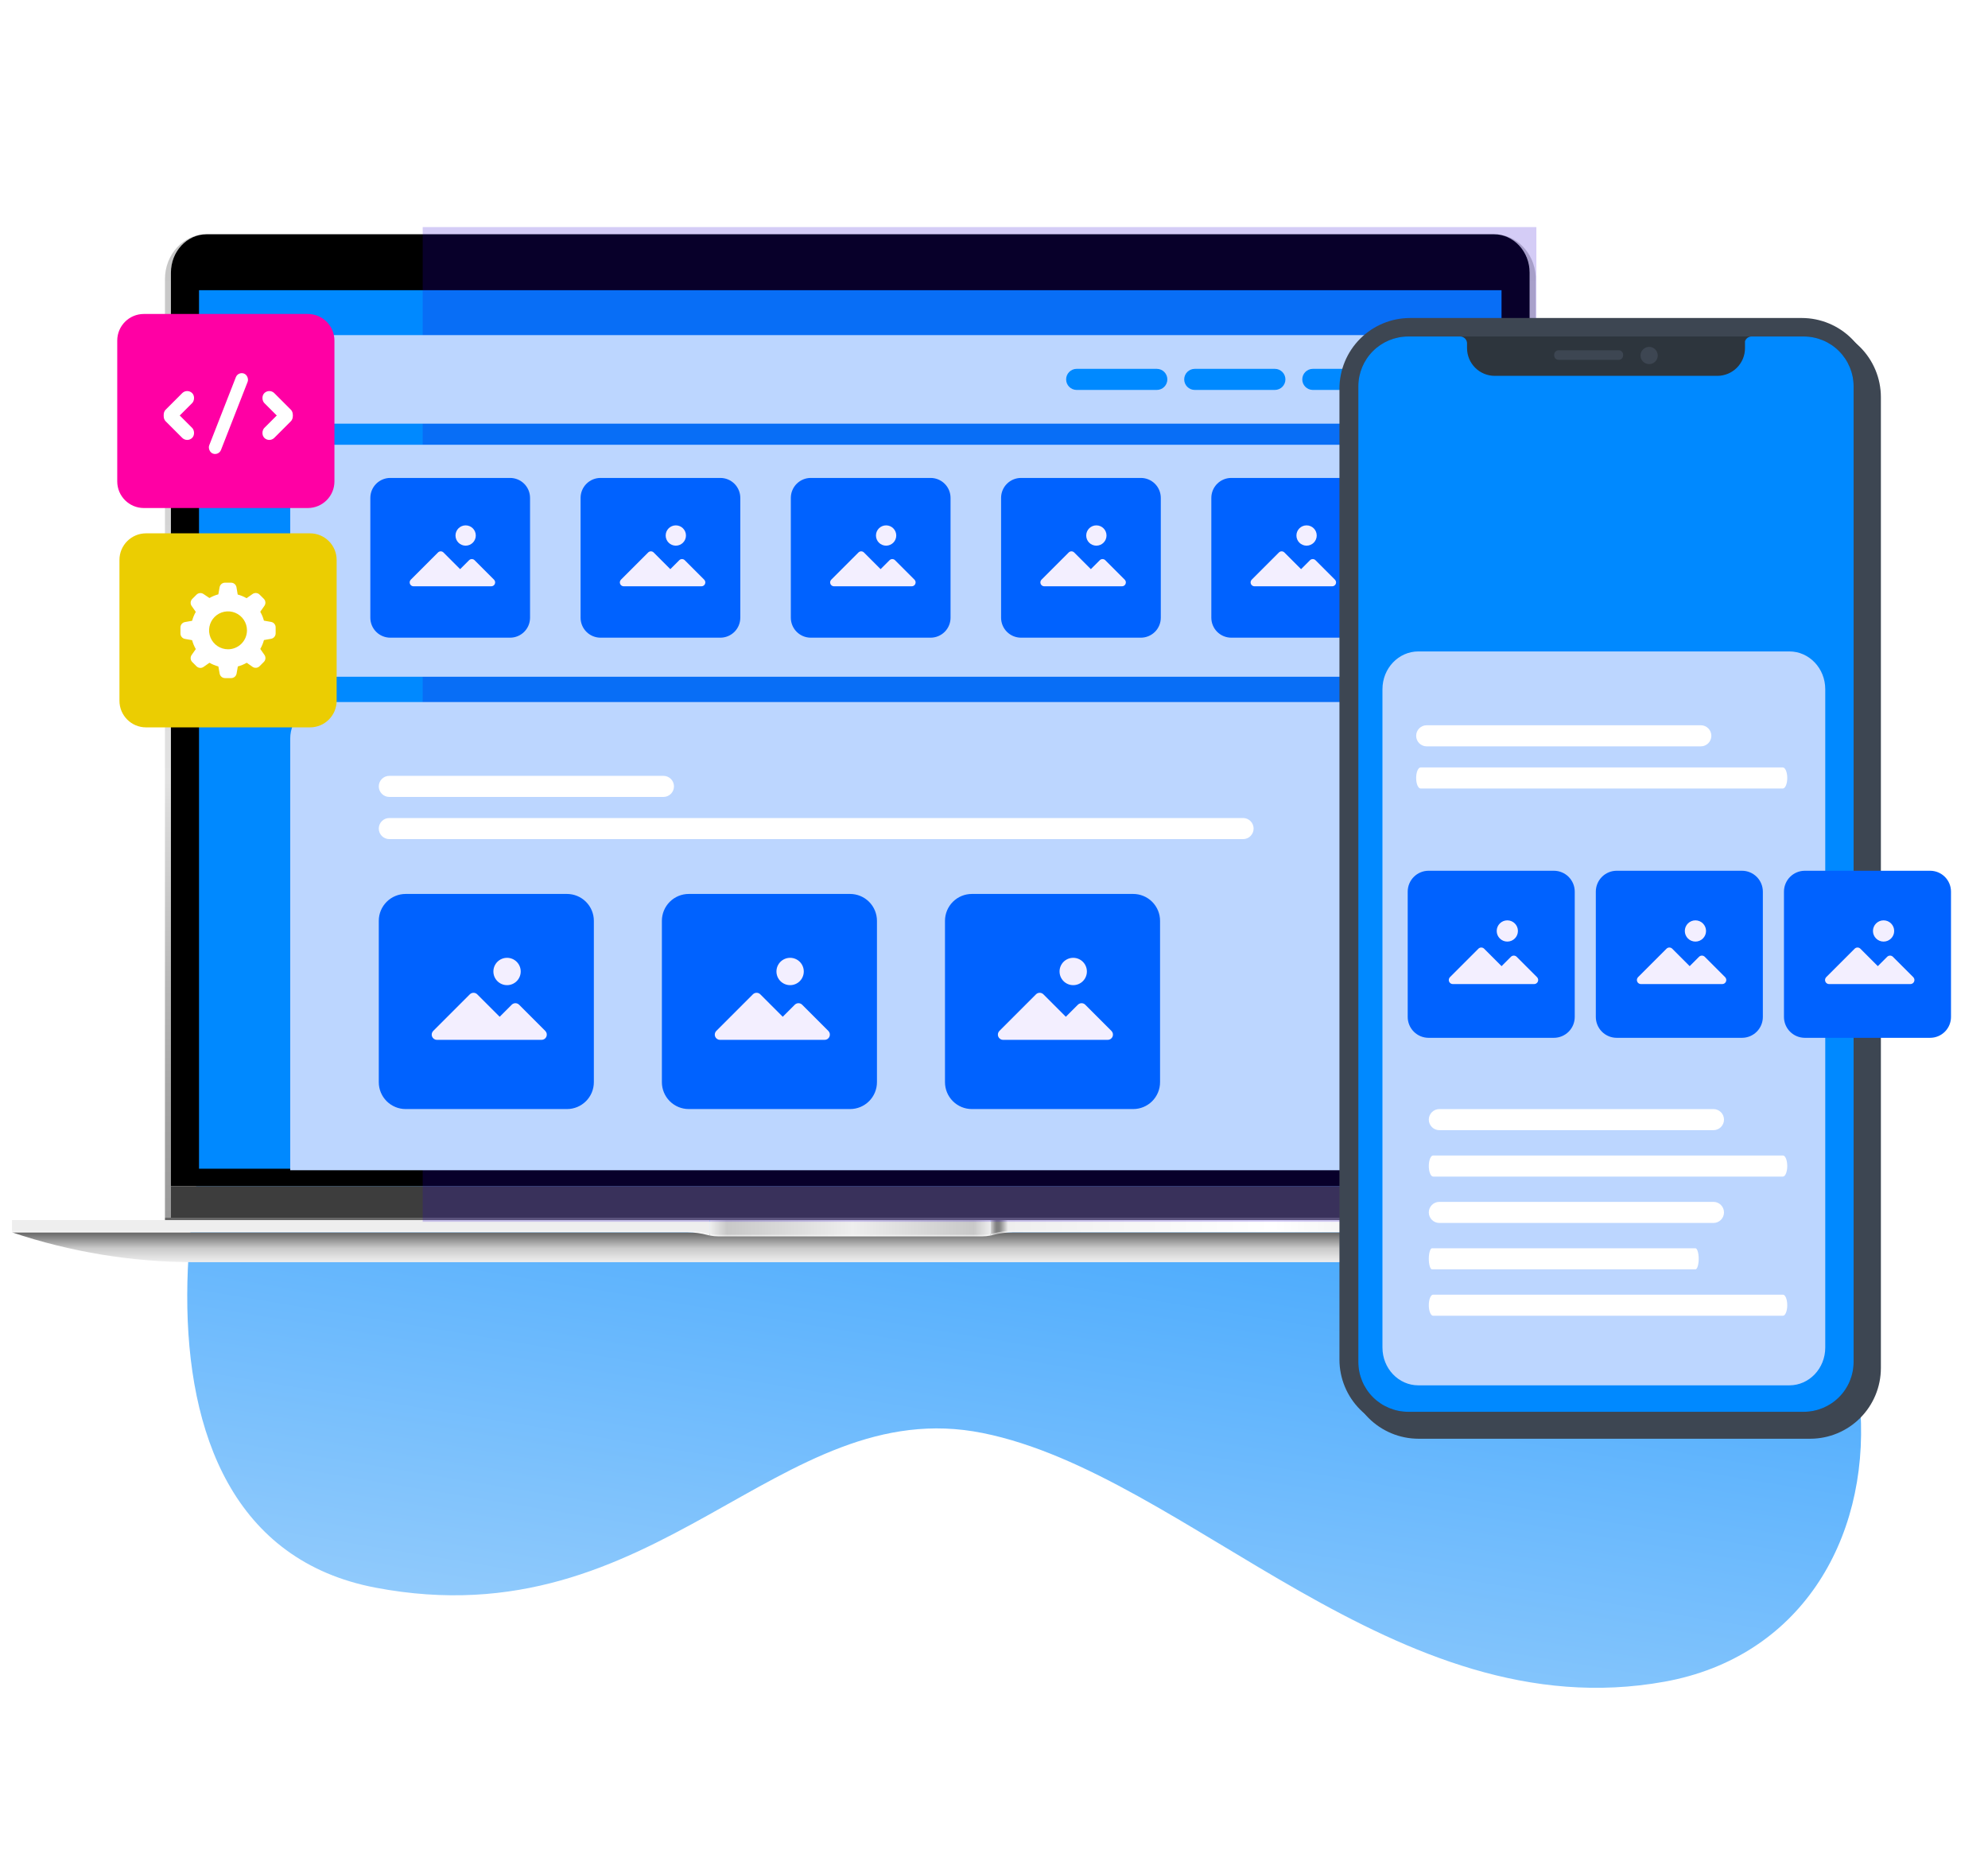 <svg width="430" height="400" viewBox="0 0 430 400" fill="none" xmlns="http://www.w3.org/2000/svg">
<g clip-path="url(#clip0_1167_2096)">
<path fill-rule="evenodd" clip-rule="evenodd" d="M182.282 169.499C161.975 193.552 124.091 140.769 85.694 138.271C47.297 135.773 74.031 179.57 61.278 200.273C40.465 234.059 20.04 331.675 81.204 343.335C142.367 354.995 168.2 300.98 212.571 309.903C256.942 318.827 301.729 374.202 360.044 363.672C418.358 353.142 419.922 262.968 344.42 228.678C281.938 200.301 300.108 174.841 272.563 153.962C245.017 133.083 211.446 134.959 182.282 169.499Z" fill="url(#paint0_linear_1167_2096)"/>
<path fill-rule="evenodd" clip-rule="evenodd" d="M61.035 148.54C62.569 151.636 89.612 143.049 106.777 142.478C123.942 141.907 103.46 115.704 84.939 121.351C66.417 126.998 58.889 144.206 61.035 148.54Z" fill="url(#paint1_linear_1167_2096)"/>
<path fill-rule="evenodd" clip-rule="evenodd" d="M294.19 136.049C290.708 122.29 301.569 118.906 310.489 122.053C319.409 125.2 307.223 130.008 302.601 134.281C297.979 138.555 294.559 137.506 294.19 136.049Z" fill="url(#paint2_linear_1167_2096)"/>
<mask id="mask0_1167_2096" style="mask-type:luminance" maskUnits="userSpaceOnUse" x="-33" y="15" width="438" height="285">
<path d="M404.826 15H-33V299.587H404.826V15Z" fill="white"/>
</mask>
<g mask="url(#mask0_1167_2096)">
<path d="M323.156 50.637H44.715C39.726 50.637 35.68 54.986 35.68 60.349V263.336H36.971V58.955C36.972 58.533 37.002 58.111 37.062 57.693C37.081 57.555 37.104 57.419 37.13 57.284C37.156 57.149 37.184 57.016 37.216 56.884C37.248 56.752 37.282 56.619 37.321 56.49C37.632 55.409 38.155 54.401 38.858 53.525C38.939 53.423 39.022 53.326 39.108 53.23C39.15 53.182 39.192 53.139 39.237 53.087C39.628 52.666 40.064 52.289 40.536 51.961C40.693 51.853 40.853 51.751 41.018 51.656C41.184 51.56 41.349 51.473 41.52 51.387C41.634 51.333 41.75 51.282 41.865 51.232C42.759 50.853 43.721 50.657 44.693 50.656H323.138C324.432 50.657 325.702 51.003 326.818 51.659C326.981 51.755 327.142 51.858 327.299 51.965C327.507 52.109 327.709 52.264 327.904 52.426C328.001 52.509 328.096 52.594 328.189 52.68C328.33 52.811 328.466 52.947 328.596 53.087C328.641 53.135 328.688 53.178 328.726 53.23C328.812 53.326 328.896 53.423 328.975 53.525C330.206 55.066 330.871 56.983 330.861 58.956V263.336H332.17V59.739C331.881 54.659 327.959 50.637 323.156 50.637Z" fill="url(#paint3_linear_1167_2096)"/>
<path d="M330.86 58.961V256.518H36.969V58.961C36.969 54.382 40.435 50.66 44.694 50.66H323.134C327.394 50.656 330.86 54.381 330.86 58.961Z" fill="black"/>
<path d="M2.602 266.504C15.294 270.77 28.594 272.949 41.984 272.955H325.836C339.226 272.949 352.526 270.77 365.218 266.504H2.602Z" fill="url(#paint4_linear_1167_2096)"/>
<path d="M2.602 264.184V266.5H148.772C150.214 266.514 151.649 266.708 153.043 267.08C153.208 267.122 153.374 267.16 153.542 267.194V264.184H2.602Z" fill="url(#paint5_linear_1167_2096)"/>
<path d="M2.602 263.848V266.164H148.772C150.214 266.178 151.649 266.373 153.043 266.744C153.208 266.787 153.374 266.825 153.542 266.858V263.848H2.602Z" fill="url(#paint6_linear_1167_2096)"/>
<path d="M330.86 256.512H36.969V263.332H330.86V256.512Z" fill="#3D3D3D"/>
<path d="M365.202 264.184V266.5H219.037C217.594 266.514 216.159 266.708 214.765 267.08C214.6 267.122 214.433 267.16 214.266 267.194V264.184H365.202Z" fill="url(#paint7_linear_1167_2096)"/>
<path d="M214.267 264.184V267.194C213.644 267.319 213.01 267.382 212.375 267.382H155.439C154.803 267.382 154.17 267.319 153.547 267.194V264.184H214.267Z" fill="url(#paint8_linear_1167_2096)"/>
<path d="M365.202 263.848V266.164H219.037C217.594 266.178 216.159 266.373 214.765 266.744C214.6 266.787 214.433 266.825 214.266 266.858V263.848H365.202Z" fill="url(#paint9_linear_1167_2096)"/>
<path d="M214.267 263.848V266.858C213.644 266.983 213.01 267.046 212.375 267.046H155.439C154.803 267.046 154.17 266.983 153.547 266.858V263.848H214.267Z" fill="url(#paint10_linear_1167_2096)"/>
<path d="M332.171 263.332V263.852H330.862H36.971H35.68V263.332H332.171Z" fill="#666666"/>
<path d="M324.778 62.758H43.047V252.742H324.778V62.758Z" fill="#0089FF"/>
<g style="mix-blend-mode:lighten" opacity="0.2">
<path d="M332.314 49.109H91.43V264.217H332.314V49.109Z" fill="#2901D0"/>
</g>
<rect x="62.766" y="72.469" width="260.871" height="19.155" rx="9.577" fill="#BCD6FF"/>
<path d="M250.213 79.766H232.882C231.623 79.766 230.602 80.787 230.602 82.046C230.602 83.305 231.623 84.326 232.882 84.326H250.213C251.472 84.326 252.493 83.305 252.493 82.046C252.493 80.787 251.472 79.766 250.213 79.766Z" fill="#0089FF"/>
<path d="M275.752 79.766H258.421C257.162 79.766 256.141 80.787 256.141 82.046C256.141 83.305 257.162 84.326 258.421 84.326H275.752C277.011 84.326 278.032 83.305 278.032 82.046C278.032 80.787 277.011 79.766 275.752 79.766Z" fill="#0089FF"/>
<path d="M301.291 79.766H283.96C282.701 79.766 281.68 80.787 281.68 82.046C281.68 83.305 282.701 84.326 283.96 84.326H301.291C302.55 84.326 303.571 83.305 303.571 82.046C303.571 80.787 302.55 79.766 301.291 79.766Z" fill="#0089FF"/>
<circle cx="313.148" cy="82.046" r="5.929" fill="#0089FF"/>
</g>
<path d="M70.967 151.82H296.296C298.469 151.82 300.553 152.653 302.09 154.135C303.627 155.617 304.49 157.627 304.49 159.723V245.165C304.49 247.261 303.627 249.271 302.09 250.753C300.553 252.235 298.469 253.068 296.296 253.068H62.773V159.723C62.773 157.627 63.637 155.617 65.173 154.135C66.71 152.653 68.794 151.82 70.967 151.82Z" fill="#BCD6FF"/>
<path d="M143.499 167.781H84.21C82.951 167.781 81.93 168.802 81.93 170.062C81.93 171.321 82.951 172.342 84.21 172.342H143.499C144.758 172.342 145.779 171.321 145.779 170.062C145.779 168.802 144.758 167.781 143.499 167.781Z" fill="white"/>
<path d="M268.871 176.902H84.21C82.951 176.902 81.93 177.923 81.93 179.183C81.93 180.442 82.951 181.463 84.21 181.463H268.871C270.131 181.463 271.152 180.442 271.152 179.183C271.152 177.923 270.131 176.902 268.871 176.902Z" fill="white"/>
<path d="M87.745 193.32H122.634C124.176 193.32 125.655 193.933 126.746 195.023C127.836 196.114 128.449 197.593 128.449 199.135V234.024C128.449 235.567 127.836 237.046 126.746 238.136C125.655 239.227 124.176 239.839 122.634 239.839H87.745C86.202 239.839 84.723 239.227 83.633 238.136C82.542 237.046 81.93 235.567 81.93 234.024V199.135C81.93 197.593 82.542 196.114 83.633 195.023C84.723 193.933 86.202 193.32 87.745 193.32Z" fill="#0062FF"/>
<path d="M112.279 217.276C112.067 217.066 111.78 216.947 111.481 216.947C111.182 216.947 110.895 217.066 110.683 217.276L108.078 219.881L103.221 215.024C103.009 214.813 102.722 214.695 102.423 214.695C102.124 214.695 101.837 214.813 101.625 215.024L93.698 222.951C93.543 223.109 93.438 223.309 93.396 223.526C93.354 223.743 93.376 223.968 93.46 224.172C93.543 224.377 93.685 224.553 93.868 224.678C94.05 224.803 94.265 224.872 94.486 224.876H117.136C117.361 224.877 117.581 224.811 117.768 224.687C117.956 224.562 118.102 224.385 118.188 224.177C118.274 223.97 118.296 223.741 118.252 223.52C118.208 223.3 118.099 223.098 117.94 222.939L112.279 217.276Z" fill="#F3EFFF"/>
<path d="M109.674 213.044C111.307 213.044 112.63 211.721 112.63 210.088C112.63 208.456 111.307 207.133 109.674 207.133C108.042 207.133 106.719 208.456 106.719 210.088C106.719 211.721 108.042 213.044 109.674 213.044Z" fill="#F3EFFF"/>
<path d="M148.979 193.32H183.868C185.41 193.32 186.889 193.933 187.98 195.023C189.07 196.114 189.683 197.593 189.683 199.135V234.024C189.683 235.567 189.07 237.046 187.98 238.136C186.889 239.227 185.41 239.839 183.868 239.839H148.979C147.437 239.839 145.958 239.227 144.867 238.136C143.777 237.046 143.164 235.567 143.164 234.024V199.135C143.164 197.593 143.777 196.114 144.867 195.023C145.958 193.933 147.437 193.32 148.979 193.32Z" fill="#0062FF"/>
<path d="M173.505 217.276C173.293 217.066 173.006 216.947 172.707 216.947C172.408 216.947 172.122 217.066 171.909 217.276L169.305 219.881L164.448 215.024C164.235 214.813 163.948 214.695 163.65 214.695C163.351 214.695 163.064 214.813 162.852 215.024L154.925 222.951C154.77 223.109 154.665 223.309 154.623 223.526C154.58 223.743 154.602 223.968 154.686 224.172C154.77 224.377 154.912 224.553 155.094 224.678C155.277 224.803 155.492 224.872 155.713 224.876H178.362C178.587 224.877 178.807 224.811 178.995 224.687C179.182 224.562 179.328 224.385 179.414 224.177C179.501 223.97 179.523 223.741 179.479 223.52C179.435 223.3 179.326 223.098 179.166 222.939L173.505 217.276Z" fill="#F3EFFF"/>
<path d="M170.901 213.044C172.533 213.044 173.856 211.721 173.856 210.088C173.856 208.456 172.533 207.133 170.901 207.133C169.269 207.133 167.945 208.456 167.945 210.088C167.945 211.721 169.269 213.044 170.901 213.044Z" fill="#F3EFFF"/>
<path d="M210.213 193.32H245.103C246.645 193.32 248.124 193.933 249.214 195.023C250.305 196.114 250.917 197.593 250.917 199.135V234.024C250.917 235.567 250.305 237.046 249.214 238.136C248.124 239.227 246.645 239.839 245.103 239.839H210.213C208.671 239.839 207.192 239.227 206.102 238.136C205.011 237.046 204.398 235.567 204.398 234.024V199.135C204.398 197.593 205.011 196.114 206.102 195.023C207.192 193.933 208.671 193.32 210.213 193.32Z" fill="#0062FF"/>
<path d="M234.74 217.276C234.528 217.066 234.241 216.947 233.942 216.947C233.643 216.947 233.356 217.066 233.144 217.276L230.539 219.881L225.682 215.024C225.47 214.813 225.183 214.695 224.884 214.695C224.585 214.695 224.298 214.813 224.086 215.024L216.159 222.951C216.004 223.109 215.899 223.309 215.857 223.526C215.815 223.743 215.837 223.968 215.92 224.172C216.004 224.377 216.146 224.553 216.329 224.678C216.511 224.803 216.726 224.872 216.947 224.876H239.597C239.822 224.877 240.042 224.811 240.229 224.687C240.416 224.562 240.563 224.385 240.649 224.177C240.735 223.97 240.757 223.741 240.713 223.52C240.669 223.3 240.56 223.098 240.401 222.939L234.74 217.276Z" fill="#F3EFFF"/>
<path d="M232.135 213.044C233.768 213.044 235.091 211.721 235.091 210.088C235.091 208.456 233.768 207.133 232.135 207.133C230.503 207.133 229.18 208.456 229.18 210.088C229.18 211.721 230.503 213.044 232.135 213.044Z" fill="#F3EFFF"/>
<path d="M70.967 96.184H296.296C298.469 96.184 300.553 96.596 302.09 97.331C303.627 98.065 304.49 99.061 304.49 100.1V142.435C304.49 143.474 303.627 144.47 302.09 145.204C300.553 145.939 298.469 146.351 296.296 146.351H62.773V100.1C62.773 99.061 63.637 98.065 65.173 97.331C66.71 96.596 68.794 96.184 70.967 96.184Z" fill="#BCD6FF"/>
<path d="M84.42 103.355H110.33C111.475 103.355 112.573 103.81 113.383 104.62C114.193 105.43 114.648 106.528 114.648 107.674V133.584C114.648 134.729 114.193 135.827 113.383 136.637C112.573 137.447 111.475 137.902 110.33 137.902H84.42C83.275 137.902 82.176 137.447 81.366 136.637C80.556 135.827 80.102 134.729 80.102 133.584V107.674C80.102 106.528 80.556 105.43 81.366 104.62C82.176 103.81 83.275 103.355 84.42 103.355Z" fill="#0062FF"/>
<path d="M102.648 121.147C102.49 120.991 102.277 120.903 102.055 120.903C101.833 120.903 101.62 120.991 101.463 121.147L99.528 123.082L95.921 119.475C95.764 119.318 95.551 119.23 95.329 119.23C95.107 119.23 94.894 119.318 94.736 119.475L88.849 125.361C88.734 125.479 88.656 125.627 88.625 125.788C88.594 125.95 88.61 126.116 88.672 126.268C88.734 126.42 88.84 126.551 88.975 126.644C89.111 126.737 89.27 126.788 89.435 126.791H106.255C106.422 126.792 106.585 126.743 106.725 126.65C106.864 126.558 106.972 126.426 107.036 126.272C107.1 126.118 107.117 125.948 107.084 125.784C107.051 125.621 106.97 125.47 106.852 125.353L102.648 121.147Z" fill="#F3EFFF"/>
<path d="M100.718 118.003C101.931 118.003 102.913 117.02 102.913 115.808C102.913 114.596 101.931 113.613 100.718 113.613C99.506 113.613 98.523 114.596 98.523 115.808C98.523 117.02 99.506 118.003 100.718 118.003Z" fill="#F3EFFF"/>
<path d="M129.896 103.355H155.806C156.952 103.355 158.05 103.81 158.86 104.62C159.67 105.43 160.125 106.528 160.125 107.674V133.584C160.125 134.729 159.67 135.827 158.86 136.637C158.05 137.447 156.952 137.902 155.806 137.902H129.896C128.751 137.902 127.653 137.447 126.843 136.637C126.033 135.827 125.578 134.729 125.578 133.584V107.674C125.578 106.528 126.033 105.43 126.843 104.62C127.653 103.81 128.751 103.355 129.896 103.355Z" fill="#0062FF"/>
<path d="M148.109 121.147C147.951 120.991 147.738 120.903 147.516 120.903C147.294 120.903 147.081 120.991 146.924 121.147L144.989 123.082L141.382 119.475C141.225 119.318 141.012 119.23 140.79 119.23C140.568 119.23 140.355 119.318 140.197 119.475L134.31 125.361C134.195 125.479 134.117 125.627 134.086 125.788C134.054 125.95 134.071 126.116 134.133 126.268C134.195 126.42 134.301 126.551 134.436 126.644C134.572 126.737 134.731 126.788 134.896 126.791H151.716C151.883 126.792 152.046 126.743 152.185 126.65C152.325 126.558 152.433 126.426 152.497 126.272C152.561 126.118 152.578 125.948 152.545 125.784C152.512 125.621 152.431 125.47 152.313 125.353L148.109 121.147Z" fill="#F3EFFF"/>
<path d="M146.179 118.003C147.391 118.003 148.374 117.02 148.374 115.808C148.374 114.596 147.391 113.613 146.179 113.613C144.967 113.613 143.984 114.596 143.984 115.808C143.984 117.02 144.967 118.003 146.179 118.003Z" fill="#F3EFFF"/>
<path d="M175.373 103.355H201.283C202.428 103.355 203.527 103.81 204.336 104.62C205.146 105.43 205.601 106.528 205.601 107.674V133.584C205.601 134.729 205.146 135.827 204.336 136.637C203.527 137.447 202.428 137.902 201.283 137.902H175.373C174.228 137.902 173.129 137.447 172.319 136.637C171.51 135.827 171.055 134.729 171.055 133.584V107.674C171.055 106.528 171.51 105.43 172.319 104.62C173.129 103.81 174.228 103.355 175.373 103.355Z" fill="#0062FF"/>
<path d="M193.593 121.147C193.436 120.991 193.223 120.903 193.001 120.903C192.779 120.903 192.566 120.991 192.408 121.147L190.474 123.082L186.867 119.475C186.709 119.318 186.496 119.23 186.274 119.23C186.052 119.23 185.839 119.318 185.681 119.475L179.795 125.361C179.68 125.479 179.602 125.627 179.57 125.788C179.539 125.95 179.555 126.116 179.617 126.268C179.68 126.42 179.785 126.551 179.921 126.644C180.056 126.737 180.216 126.788 180.38 126.791H197.2C197.367 126.792 197.531 126.743 197.67 126.65C197.809 126.558 197.917 126.426 197.981 126.272C198.045 126.118 198.062 125.948 198.029 125.784C197.997 125.621 197.916 125.47 197.797 125.353L193.593 121.147Z" fill="#F3EFFF"/>
<path d="M191.664 118.003C192.876 118.003 193.859 117.02 193.859 115.808C193.859 114.596 192.876 113.613 191.664 113.613C190.451 113.613 189.469 114.596 189.469 115.808C189.469 117.02 190.451 118.003 191.664 118.003Z" fill="#F3EFFF"/>
<path d="M220.85 103.355H246.759C247.905 103.355 249.003 103.81 249.813 104.62C250.623 105.43 251.078 106.528 251.078 107.674V133.584C251.078 134.729 250.623 135.827 249.813 136.637C249.003 137.447 247.905 137.902 246.759 137.902H220.85C219.704 137.902 218.606 137.447 217.796 136.637C216.986 135.827 216.531 134.729 216.531 133.584V107.674C216.531 106.528 216.986 105.43 217.796 104.62C218.606 103.81 219.704 103.355 220.85 103.355Z" fill="#0062FF"/>
<path d="M239.07 121.147C238.912 120.991 238.699 120.903 238.477 120.903C238.255 120.903 238.042 120.991 237.885 121.147L235.95 123.082L232.343 119.475C232.186 119.318 231.973 119.23 231.751 119.23C231.529 119.23 231.316 119.318 231.158 119.475L225.271 125.361C225.156 125.479 225.078 125.627 225.047 125.788C225.015 125.95 225.032 126.116 225.094 126.268C225.156 126.42 225.262 126.551 225.397 126.644C225.533 126.737 225.692 126.788 225.857 126.791H242.677C242.844 126.792 243.007 126.743 243.146 126.65C243.286 126.558 243.394 126.426 243.458 126.272C243.522 126.118 243.539 125.948 243.506 125.784C243.473 125.621 243.392 125.47 243.274 125.353L239.07 121.147Z" fill="#F3EFFF"/>
<path d="M237.14 118.003C238.352 118.003 239.335 117.02 239.335 115.808C239.335 114.596 238.352 113.613 237.14 113.613C235.928 113.613 234.945 114.596 234.945 115.808C234.945 117.02 235.928 118.003 237.14 118.003Z" fill="#F3EFFF"/>
<path d="M266.326 103.355H292.236C293.381 103.355 294.48 103.81 295.289 104.62C296.099 105.43 296.554 106.528 296.554 107.674V133.584C296.554 134.729 296.099 135.827 295.289 136.637C294.48 137.447 293.381 137.902 292.236 137.902H266.326C265.181 137.902 264.082 137.447 263.273 136.637C262.463 135.827 262.008 134.729 262.008 133.584V107.674C262.008 106.528 262.463 105.43 263.273 104.62C264.082 103.81 265.181 103.355 266.326 103.355Z" fill="#0062FF"/>
<path d="M284.539 121.147C284.381 120.991 284.168 120.903 283.946 120.903C283.724 120.903 283.511 120.991 283.353 121.147L281.419 123.082L277.812 119.475C277.654 119.318 277.441 119.23 277.219 119.23C276.997 119.23 276.784 119.318 276.627 119.475L270.74 125.361C270.625 125.479 270.547 125.627 270.516 125.788C270.484 125.95 270.5 126.116 270.563 126.268C270.625 126.42 270.73 126.551 270.866 126.644C271.001 126.737 271.161 126.788 271.325 126.791H288.146C288.313 126.792 288.476 126.743 288.615 126.65C288.754 126.558 288.863 126.426 288.927 126.272C288.991 126.118 289.007 125.948 288.975 125.784C288.942 125.621 288.861 125.47 288.743 125.353L284.539 121.147Z" fill="#F3EFFF"/>
<path d="M282.609 118.003C283.821 118.003 284.804 117.02 284.804 115.808C284.804 114.596 283.821 113.613 282.609 113.613C281.397 113.613 280.414 114.596 280.414 115.808C280.414 117.02 281.397 118.003 282.609 118.003Z" fill="#F3EFFF"/>
<g filter="url(#filter0_d_1167_2096)">
<path d="M389.727 309.31H304.998C300.947 309.306 297.064 307.695 294.199 304.83C291.335 301.966 289.724 298.083 289.719 294.032V84.048C289.724 79.997 291.335 76.114 294.199 73.249C297.064 70.385 300.947 68.774 304.998 68.769H389.727C393.778 68.774 397.662 70.385 400.526 73.249C403.391 76.114 405.002 79.997 405.007 84.048V294.032C405.002 298.083 403.39 301.966 400.526 304.83C397.662 307.695 393.778 309.306 389.727 309.31Z" fill="#3D4652"/>
</g>
<path d="M389.727 309.31H304.998C300.947 309.306 297.064 307.695 294.199 304.83C291.335 301.966 289.724 298.083 289.719 294.032V84.048C289.724 79.997 291.335 76.114 294.199 73.249C297.064 70.385 300.947 68.774 304.998 68.769H389.727C393.778 68.774 397.662 70.385 400.526 73.249C403.391 76.114 405.002 79.997 405.007 84.048V294.032C405.002 298.083 403.39 301.966 400.526 304.83C397.662 307.695 393.778 309.306 389.727 309.31Z" fill="#3D4652"/>
<path d="M390.181 72.769H304.554C301.706 72.778 298.977 73.913 296.962 75.927C294.948 77.941 293.813 80.671 293.805 83.519V294.561C293.813 297.409 294.949 300.138 296.963 302.152C298.977 304.166 301.706 305.301 304.554 305.309H390.18C393.028 305.301 395.758 304.166 397.772 302.152C399.786 300.139 400.922 297.41 400.931 294.561V83.519C400.922 80.671 399.787 77.942 397.773 75.928C395.759 73.913 393.029 72.778 390.181 72.769Z" fill="#2D353D"/>
<path d="M390.181 72.769H378.859C378.544 72.771 378.238 72.871 377.983 73.056C377.729 73.241 377.539 73.501 377.44 73.8V75.308C377.436 76.891 376.805 78.407 375.686 79.526C374.567 80.645 373.05 81.275 371.468 81.28H323.292C321.71 81.275 320.193 80.645 319.074 79.526C317.954 78.407 317.323 76.891 317.319 75.308V74.261C317.317 73.866 317.16 73.487 316.88 73.207C316.601 72.928 316.222 72.77 315.826 72.769H304.554C301.706 72.778 298.977 73.913 296.962 75.927C294.948 77.941 293.813 80.671 293.805 83.519V294.561C293.813 297.409 294.949 300.138 296.963 302.152C298.977 304.166 301.706 305.301 304.554 305.309H390.18C393.028 305.301 395.758 304.166 397.772 302.152C399.786 300.139 400.922 297.41 400.931 294.561V83.519C400.922 80.671 399.787 77.942 397.773 75.928C395.759 73.913 393.029 72.778 390.181 72.769Z" fill="#0089FF"/>
<path d="M358.567 76.876C358.567 77.244 358.459 77.604 358.254 77.91C358.05 78.217 357.759 78.456 357.419 78.597C357.079 78.738 356.704 78.775 356.343 78.703C355.982 78.632 355.65 78.454 355.389 78.194C355.129 77.934 354.951 77.602 354.88 77.241C354.808 76.879 354.845 76.505 354.986 76.165C355.127 75.824 355.365 75.534 355.672 75.329C355.978 75.124 356.338 75.015 356.706 75.016C356.951 75.016 357.193 75.064 357.418 75.157C357.644 75.25 357.849 75.387 358.022 75.56C358.195 75.733 358.332 75.938 358.425 76.163C358.519 76.389 358.567 76.631 358.567 76.876Z" fill="#3D4652"/>
<path d="M350.116 77.822H337.127C337.001 77.822 336.876 77.797 336.759 77.749C336.642 77.701 336.536 77.63 336.447 77.541C336.357 77.452 336.286 77.346 336.238 77.229C336.189 77.112 336.164 76.987 336.164 76.861V76.708C336.164 76.453 336.266 76.208 336.446 76.028C336.627 75.847 336.872 75.746 337.127 75.746H350.116C350.371 75.747 350.616 75.848 350.796 76.028C350.976 76.209 351.078 76.453 351.078 76.708V76.861C351.078 77.116 350.976 77.36 350.796 77.54C350.616 77.721 350.371 77.822 350.116 77.822Z" fill="#3D4652"/>
<path d="M387.032 140.875H306.789C302.5 140.875 299.023 144.529 299.023 149.037V291.425C299.023 295.933 302.5 299.587 306.789 299.587H387.032C391.321 299.587 394.798 295.933 394.798 291.425V149.037C394.798 144.529 391.321 140.875 387.032 140.875Z" fill="#BCD6FF"/>
<path d="M367.882 156.84H308.593C307.333 156.84 306.312 157.861 306.312 159.12C306.312 160.38 307.333 161.401 308.593 161.401H367.882C369.141 161.401 370.162 160.38 370.162 159.12C370.162 157.861 369.141 156.84 367.882 156.84Z" fill="white"/>
<path d="M385.613 165.961H307.28C306.746 165.961 306.312 166.982 306.312 168.241C306.312 169.501 306.746 170.522 307.28 170.522H385.613C386.148 170.522 386.581 169.501 386.581 168.241C386.581 166.982 386.148 165.961 385.613 165.961Z" fill="white"/>
<path d="M370.616 239.844H311.327C310.068 239.844 309.047 240.865 309.047 242.124C309.047 243.383 310.068 244.404 311.327 244.404H370.616C371.876 244.404 372.897 243.383 372.897 242.124C372.897 240.865 371.876 239.844 370.616 239.844Z" fill="white"/>
<path d="M385.644 249.879H309.981C309.465 249.879 309.047 250.9 309.047 252.159C309.047 253.419 309.465 254.44 309.981 254.44H385.644C386.16 254.44 386.579 253.419 386.579 252.159C386.579 250.9 386.16 249.879 385.644 249.879Z" fill="white"/>
<path d="M370.616 259.91H311.327C310.068 259.91 309.047 260.931 309.047 262.191C309.047 263.45 310.068 264.471 311.327 264.471H370.616C371.876 264.471 372.897 263.45 372.897 262.191C372.897 260.931 371.876 259.91 370.616 259.91Z" fill="white"/>
<path d="M366.72 269.945H309.75C309.362 269.945 309.047 270.966 309.047 272.226C309.047 273.485 309.362 274.506 309.75 274.506H366.72C367.109 274.506 367.424 273.485 367.424 272.226C367.424 270.966 367.109 269.945 366.72 269.945Z" fill="white"/>
<path d="M385.644 279.977H309.981C309.465 279.977 309.047 280.998 309.047 282.257C309.047 283.516 309.465 284.537 309.981 284.537H385.644C386.16 284.537 386.579 283.516 386.579 282.257C386.579 280.998 386.16 279.977 385.644 279.977Z" fill="white"/>
<path d="M309.001 188.305H336.097C337.295 188.305 338.444 188.78 339.291 189.627C340.138 190.474 340.614 191.623 340.614 192.821V219.918C340.614 221.116 340.138 222.264 339.291 223.111C338.444 223.958 337.295 224.434 336.097 224.434H309.001C307.803 224.434 306.654 223.958 305.807 223.111C304.96 222.264 304.484 221.116 304.484 219.918V192.821C304.484 191.623 304.96 190.474 305.807 189.627C306.654 188.78 307.803 188.305 309.001 188.305Z" fill="#0062FF"/>
<path d="M328.049 206.911C327.884 206.747 327.661 206.655 327.429 206.655C327.197 206.655 326.974 206.747 326.809 206.911L324.786 208.934L321.014 205.162C320.849 204.998 320.627 204.906 320.394 204.906C320.162 204.906 319.939 204.998 319.775 205.162L313.618 211.318C313.498 211.441 313.416 211.596 313.384 211.765C313.351 211.933 313.368 212.108 313.433 212.267C313.498 212.426 313.608 212.562 313.75 212.659C313.891 212.756 314.059 212.81 314.23 212.813H331.821C331.996 212.814 332.167 212.763 332.312 212.666C332.458 212.57 332.571 212.432 332.638 212.271C332.705 212.109 332.723 211.932 332.688 211.76C332.654 211.589 332.569 211.432 332.445 211.309L328.049 206.911Z" fill="#F3EFFF"/>
<path d="M326.03 203.622C327.298 203.622 328.325 202.594 328.325 201.327C328.325 200.059 327.298 199.031 326.03 199.031C324.762 199.031 323.734 200.059 323.734 201.327C323.734 202.594 324.762 203.622 326.03 203.622Z" fill="#F3EFFF"/>
<path d="M349.688 188.305H376.785C377.983 188.305 379.131 188.78 379.978 189.627C380.825 190.474 381.301 191.623 381.301 192.821V219.918C381.301 221.116 380.825 222.264 379.978 223.111C379.131 223.958 377.983 224.434 376.785 224.434H349.688C348.49 224.434 347.342 223.958 346.495 223.111C345.648 222.264 345.172 221.116 345.172 219.918V192.821C345.172 191.623 345.648 190.474 346.495 189.627C347.342 188.78 348.49 188.305 349.688 188.305Z" fill="#0062FF"/>
<path d="M368.736 206.911C368.572 206.747 368.349 206.655 368.117 206.655C367.884 206.655 367.662 206.747 367.497 206.911L365.474 208.934L361.702 205.162C361.537 204.998 361.314 204.906 361.082 204.906C360.85 204.906 360.627 204.998 360.462 205.162L354.306 211.318C354.186 211.441 354.104 211.596 354.071 211.765C354.038 211.933 354.055 212.108 354.12 212.267C354.185 212.426 354.296 212.562 354.437 212.659C354.579 212.756 354.746 212.81 354.918 212.813H372.509C372.683 212.814 372.854 212.763 373 212.666C373.145 212.57 373.259 212.432 373.326 212.271C373.393 212.109 373.41 211.932 373.376 211.76C373.341 211.589 373.257 211.432 373.133 211.309L368.736 206.911Z" fill="#F3EFFF"/>
<path d="M366.717 203.622C367.985 203.622 369.013 202.594 369.013 201.327C369.013 200.059 367.985 199.031 366.717 199.031C365.45 199.031 364.422 200.059 364.422 201.327C364.422 202.594 365.45 203.622 366.717 203.622Z" fill="#F3EFFF"/>
<path d="M390.383 188.305H417.48C418.678 188.305 419.827 188.78 420.674 189.627C421.521 190.474 421.996 191.623 421.996 192.821V219.918C421.996 221.116 421.521 222.264 420.674 223.111C419.827 223.958 418.678 224.434 417.48 224.434H390.383C389.186 224.434 388.037 223.958 387.19 223.111C386.343 222.264 385.867 221.116 385.867 219.918V192.821C385.867 191.623 386.343 190.474 387.19 189.627C388.037 188.78 389.186 188.305 390.383 188.305Z" fill="#0062FF"/>
<path d="M409.432 206.911C409.267 206.747 409.044 206.655 408.812 206.655C408.58 206.655 408.357 206.747 408.192 206.911L406.169 208.934L402.397 205.162C402.232 204.998 402.009 204.906 401.777 204.906C401.545 204.906 401.322 204.998 401.157 205.162L395.001 211.318C394.881 211.441 394.799 211.596 394.766 211.765C394.733 211.933 394.751 212.108 394.816 212.267C394.881 212.426 394.991 212.562 395.133 212.659C395.274 212.756 395.441 212.81 395.613 212.813H413.204C413.379 212.814 413.55 212.763 413.695 212.666C413.841 212.57 413.954 212.432 414.021 212.271C414.088 212.109 414.105 211.932 414.071 211.76C414.037 211.589 413.952 211.432 413.828 211.309L409.432 206.911Z" fill="#F3EFFF"/>
<path d="M407.413 203.622C408.68 203.622 409.708 202.594 409.708 201.327C409.708 200.059 408.68 199.031 407.413 199.031C406.145 199.031 405.117 200.059 405.117 201.327C405.117 202.594 406.145 203.622 407.413 203.622Z" fill="#F3EFFF"/>
<path d="M66.581 67.898H31.117C27.937 67.898 25.359 70.476 25.359 73.656V104.105C25.359 107.285 27.937 109.862 31.117 109.862H66.581C69.76 109.862 72.338 107.285 72.338 104.105V73.656C72.338 70.476 69.76 67.898 66.581 67.898Z" fill="#FF00A4"/>
<rect x="51.516" y="80.293" width="2.736" height="18.567" rx="1.368" transform="rotate(21.36 51.516 80.293)" fill="white"/>
<rect width="3.043" height="8.139" rx="1.522" transform="matrix(-0.707 0.707 0.707 0.707 58.25 83.938)" fill="white"/>
<rect x="58.25" y="95.766" width="3.043" height="8.139" rx="1.522" transform="rotate(-135 58.25 95.766)" fill="white"/>
<rect x="40.492" y="83.938" width="3.043" height="8.139" rx="1.522" transform="rotate(45 40.492 83.938)" fill="white"/>
<rect width="3.043" height="8.139" rx="1.522" transform="matrix(0.707 -0.707 -0.707 -0.707 40.492 95.766)" fill="white"/>
<path d="M67.057 115.336H31.593C28.414 115.336 25.836 117.914 25.836 121.093V151.542C25.836 154.722 28.414 157.3 31.593 157.3H67.057C70.237 157.3 72.815 154.722 72.815 151.542V121.093C72.815 117.914 70.237 115.336 67.057 115.336Z" fill="#EBCD02"/>
<path d="M58.63 134.492L57.087 134.218C56.907 133.545 56.639 132.899 56.292 132.296L57.191 131.013C57.351 130.784 57.426 130.507 57.402 130.229C57.377 129.951 57.256 129.69 57.059 129.493L56.137 128.575C55.937 128.381 55.675 128.264 55.397 128.244C55.119 128.224 54.843 128.303 54.618 128.466L53.334 129.365C52.731 129.017 52.085 128.749 51.413 128.569L51.147 126.991C51.1 126.72 50.96 126.473 50.751 126.294C50.542 126.114 50.277 126.013 50.002 126.008H48.67C48.39 126.007 48.119 126.106 47.905 126.286C47.691 126.466 47.547 126.716 47.5 126.991L47.226 128.53C46.553 128.71 45.907 128.978 45.303 129.326L44.026 128.466C43.798 128.306 43.52 128.232 43.242 128.256C42.965 128.281 42.705 128.402 42.507 128.599L41.583 129.523C41.386 129.72 41.265 129.981 41.24 130.258C41.216 130.536 41.29 130.814 41.45 131.042L42.35 132.325C42.001 132.929 41.734 133.575 41.553 134.248L40.014 134.522C39.739 134.569 39.489 134.713 39.309 134.927C39.129 135.141 39.031 135.412 39.031 135.692V137C39.031 137.28 39.13 137.55 39.309 137.764C39.489 137.978 39.739 138.122 40.014 138.169L41.553 138.443C41.734 139.116 42.001 139.762 42.35 140.365L41.45 141.648C41.29 141.877 41.216 142.154 41.24 142.432C41.265 142.71 41.386 142.97 41.583 143.167L42.507 144.091C42.705 144.288 42.965 144.41 43.242 144.434C43.52 144.458 43.798 144.384 44.026 144.224L45.309 143.325C45.913 143.673 46.559 143.941 47.232 144.121L47.506 145.66C47.554 145.935 47.697 146.185 47.911 146.365C48.126 146.545 48.397 146.644 48.676 146.643H50.002C50.282 146.644 50.553 146.545 50.767 146.365C50.981 146.185 51.125 145.935 51.173 145.66L51.446 144.121C52.119 143.941 52.766 143.673 53.369 143.325L54.622 144.205C54.851 144.365 55.128 144.439 55.406 144.415C55.684 144.39 55.944 144.269 56.141 144.072L57.066 143.148C57.263 142.951 57.384 142.69 57.409 142.413C57.433 142.135 57.358 141.857 57.198 141.629L56.299 140.336C56.647 139.732 56.914 139.086 57.094 138.414L58.638 138.14C58.913 138.092 59.163 137.949 59.343 137.735C59.523 137.521 59.621 137.25 59.621 136.971V135.663C59.621 135.382 59.522 135.11 59.34 134.895C59.159 134.681 58.907 134.538 58.63 134.492ZM49.321 140.41C48.51 140.41 47.718 140.169 47.044 139.719C46.37 139.268 45.844 138.628 45.534 137.879C45.224 137.13 45.142 136.306 45.301 135.511C45.459 134.716 45.849 133.985 46.423 133.412C46.996 132.839 47.726 132.448 48.521 132.29C49.316 132.132 50.141 132.213 50.89 132.523C51.639 132.834 52.279 133.359 52.729 134.033C53.18 134.707 53.42 135.5 53.42 136.31V136.334C53.414 137.417 52.979 138.454 52.211 139.217C51.443 139.981 50.404 140.41 49.321 140.41Z" fill="white"/>
</g>
<defs>
<filter id="filter0_d_1167_2096" x="286.982" y="66.033" width="124.41" height="249.66" filterUnits="userSpaceOnUse" color-interpolation-filters="sRGB">
<feFlood flood-opacity="0" result="BackgroundImageFix"/>
<feColorMatrix in="SourceAlpha" type="matrix" values="0 0 0 0 0 0 0 0 0 0 0 0 0 0 0 0 0 0 127 0" result="hardAlpha"/>
<feOffset dx="1.824" dy="1.824"/>
<feGaussianBlur stdDeviation="2.28"/>
<feColorMatrix type="matrix" values="0 0 0 0 0.071 0 0 0 0 0.078 0 0 0 0 0.078 0 0 0 0.4 0"/>
<feBlend mode="normal" in2="BackgroundImageFix" result="effect1_dropShadow_1167_2096"/>
<feBlend mode="normal" in="SourceGraphic" in2="effect1_dropShadow_1167_2096" result="shape"/>
</filter>
<linearGradient id="paint0_linear_1167_2096" x1="209.528" y1="364.494" x2="246.241" y2="141.499" gradientUnits="userSpaceOnUse">
<stop stop-color="#90CAFC"/>
<stop offset="1" stop-color="#0089FF"/>
</linearGradient>
<linearGradient id="paint1_linear_1167_2096" x1="86.954" y1="120.555" x2="86.954" y2="149.212" gradientUnits="userSpaceOnUse">
<stop stop-color="#0089FF"/>
<stop offset="1" stop-color="#90CAFC"/>
</linearGradient>
<linearGradient id="paint2_linear_1167_2096" x1="303.597" y1="120.965" x2="303.597" y2="137.323" gradientUnits="userSpaceOnUse">
<stop stop-color="#0089FF"/>
<stop offset="1" stop-color="#90CAFC"/>
</linearGradient>
<linearGradient id="paint3_linear_1167_2096" x1="183.925" y1="263.336" x2="183.925" y2="50.637" gradientUnits="userSpaceOnUse">
<stop stop-color="#9A9A9A"/>
<stop offset="0.094" stop-color="#A1A1A1"/>
<stop offset="0.238" stop-color="#B7B7B7"/>
<stop offset="0.415" stop-color="#DADADA"/>
<stop offset="0.447" stop-color="#E2E2E2"/>
<stop offset="1" stop-color="#C5C5C5"/>
</linearGradient>
<linearGradient id="paint4_linear_1167_2096" x1="183.91" y1="272.955" x2="183.91" y2="266.504" gradientUnits="userSpaceOnUse">
<stop stop-color="#EEEEEE"/>
<stop offset="0.464" stop-color="#CACACA"/>
<stop offset="1" stop-color="#666666"/>
</linearGradient>
<linearGradient id="paint5_linear_1167_2096" x1="-2614.41" y1="265.689" x2="-2463.47" y2="265.689" gradientUnits="userSpaceOnUse">
<stop stop-color="#F0F0F0"/>
<stop offset="0.001" stop-color="#E8E8E8"/>
<stop offset="0.004" stop-color="#D1D1D1"/>
<stop offset="0.007" stop-color="#C3C3C3"/>
<stop offset="0.009" stop-color="#BFBFBF"/>
<stop offset="0.013" stop-color="#C2C2C2"/>
<stop offset="0.016" stop-color="#CCCCCC"/>
<stop offset="0.018" stop-color="#D7D7D7"/>
<stop offset="0.025" stop-color="#F6F6F6"/>
<stop offset="0.402" stop-color="white"/>
<stop offset="0.406" stop-color="white"/>
<stop offset="0.935" stop-color="#E4E4E4"/>
<stop offset="0.959" stop-color="#C1C1C1"/>
<stop offset="0.973" stop-color="#B2B2B2"/>
<stop offset="0.979" stop-color="#B6B6B6"/>
<stop offset="0.986" stop-color="#C5C5C5"/>
<stop offset="0.994" stop-color="#DDDDDD"/>
<stop offset="1" stop-color="#F6F6F6"/>
</linearGradient>
<linearGradient id="paint6_linear_1167_2096" x1="-2614.41" y1="265.353" x2="-2463.47" y2="265.353" gradientUnits="userSpaceOnUse">
<stop stop-color="#E2E2E2"/>
<stop offset="0.001" stop-color="#C9C9C9"/>
<stop offset="0.004" stop-color="#A9A9A9"/>
<stop offset="0.006" stop-color="#929292"/>
<stop offset="0.008" stop-color="#848484"/>
<stop offset="0.009" stop-color="#808080"/>
<stop offset="0.012" stop-color="#838383"/>
<stop offset="0.014" stop-color="#8D8D8D"/>
<stop offset="0.016" stop-color="#9E9E9E"/>
<stop offset="0.018" stop-color="#AFAFAF"/>
<stop offset="0.025" stop-color="#EEEEEE"/>
<stop offset="0.402" stop-color="white"/>
<stop offset="0.406" stop-color="white"/>
<stop offset="0.935" stop-color="#C8C8C8"/>
<stop offset="0.949" stop-color="#9E9E9E"/>
<stop offset="0.965" stop-color="#757575"/>
<stop offset="0.973" stop-color="#666666"/>
<stop offset="0.977" stop-color="#6A6A6A"/>
<stop offset="0.982" stop-color="#797979"/>
<stop offset="0.987" stop-color="#919191"/>
<stop offset="0.992" stop-color="#B2B2B2"/>
<stop offset="0.998" stop-color="#DDDDDD"/>
<stop offset="1" stop-color="#EEEEEE"/>
</linearGradient>
<linearGradient id="paint7_linear_1167_2096" x1="214.266" y1="265.689" x2="365.202" y2="265.689" gradientUnits="userSpaceOnUse">
<stop stop-color="#F0F0F0"/>
<stop offset="0.001" stop-color="#E8E8E8"/>
<stop offset="0.004" stop-color="#D1D1D1"/>
<stop offset="0.007" stop-color="#C3C3C3"/>
<stop offset="0.009" stop-color="#BFBFBF"/>
<stop offset="0.013" stop-color="#C2C2C2"/>
<stop offset="0.016" stop-color="#CCCCCC"/>
<stop offset="0.018" stop-color="#D7D7D7"/>
<stop offset="0.025" stop-color="#F6F6F6"/>
<stop offset="0.402" stop-color="white"/>
<stop offset="0.406" stop-color="white"/>
<stop offset="0.935" stop-color="#E4E4E4"/>
<stop offset="0.959" stop-color="#C1C1C1"/>
<stop offset="0.973" stop-color="#B2B2B2"/>
<stop offset="0.979" stop-color="#B6B6B6"/>
<stop offset="0.986" stop-color="#C5C5C5"/>
<stop offset="0.994" stop-color="#DDDDDD"/>
<stop offset="1" stop-color="#F6F6F6"/>
</linearGradient>
<linearGradient id="paint8_linear_1167_2096" x1="153.547" y1="265.783" x2="214.267" y2="265.783" gradientUnits="userSpaceOnUse">
<stop stop-color="#F6F6F6"/>
<stop offset="0.061" stop-color="#E4E4E4"/>
<stop offset="0.508" stop-color="#F6F6F6"/>
<stop offset="0.94" stop-color="#E4E4E4"/>
<stop offset="1" stop-color="#F6F6F6"/>
</linearGradient>
<linearGradient id="paint9_linear_1167_2096" x1="214.266" y1="265.353" x2="365.202" y2="265.353" gradientUnits="userSpaceOnUse">
<stop stop-color="#E2E2E2"/>
<stop offset="0.001" stop-color="#C9C9C9"/>
<stop offset="0.004" stop-color="#A9A9A9"/>
<stop offset="0.006" stop-color="#929292"/>
<stop offset="0.008" stop-color="#848484"/>
<stop offset="0.009" stop-color="#808080"/>
<stop offset="0.012" stop-color="#838383"/>
<stop offset="0.014" stop-color="#8D8D8D"/>
<stop offset="0.016" stop-color="#9E9E9E"/>
<stop offset="0.018" stop-color="#AFAFAF"/>
<stop offset="0.025" stop-color="#EEEEEE"/>
<stop offset="0.402" stop-color="white"/>
<stop offset="0.406" stop-color="white"/>
<stop offset="0.935" stop-color="#C8C8C8"/>
<stop offset="0.949" stop-color="#9E9E9E"/>
<stop offset="0.965" stop-color="#757575"/>
<stop offset="0.973" stop-color="#666666"/>
<stop offset="0.977" stop-color="#6A6A6A"/>
<stop offset="0.982" stop-color="#797979"/>
<stop offset="0.987" stop-color="#919191"/>
<stop offset="0.992" stop-color="#B2B2B2"/>
<stop offset="0.998" stop-color="#DDDDDD"/>
<stop offset="1" stop-color="#EEEEEE"/>
</linearGradient>
<linearGradient id="paint10_linear_1167_2096" x1="153.547" y1="265.447" x2="214.267" y2="265.447" gradientUnits="userSpaceOnUse">
<stop stop-color="#EEEEEE"/>
<stop offset="0.061" stop-color="#C8C8C8"/>
<stop offset="0.508" stop-color="#EEEEEE"/>
<stop offset="0.94" stop-color="#C8C8C8"/>
<stop offset="1" stop-color="#EEEEEE"/>
</linearGradient>
<clipPath id="clip0_1167_2096">
<rect width="430" height="400" fill="white"/>
</clipPath>
</defs>
</svg>
